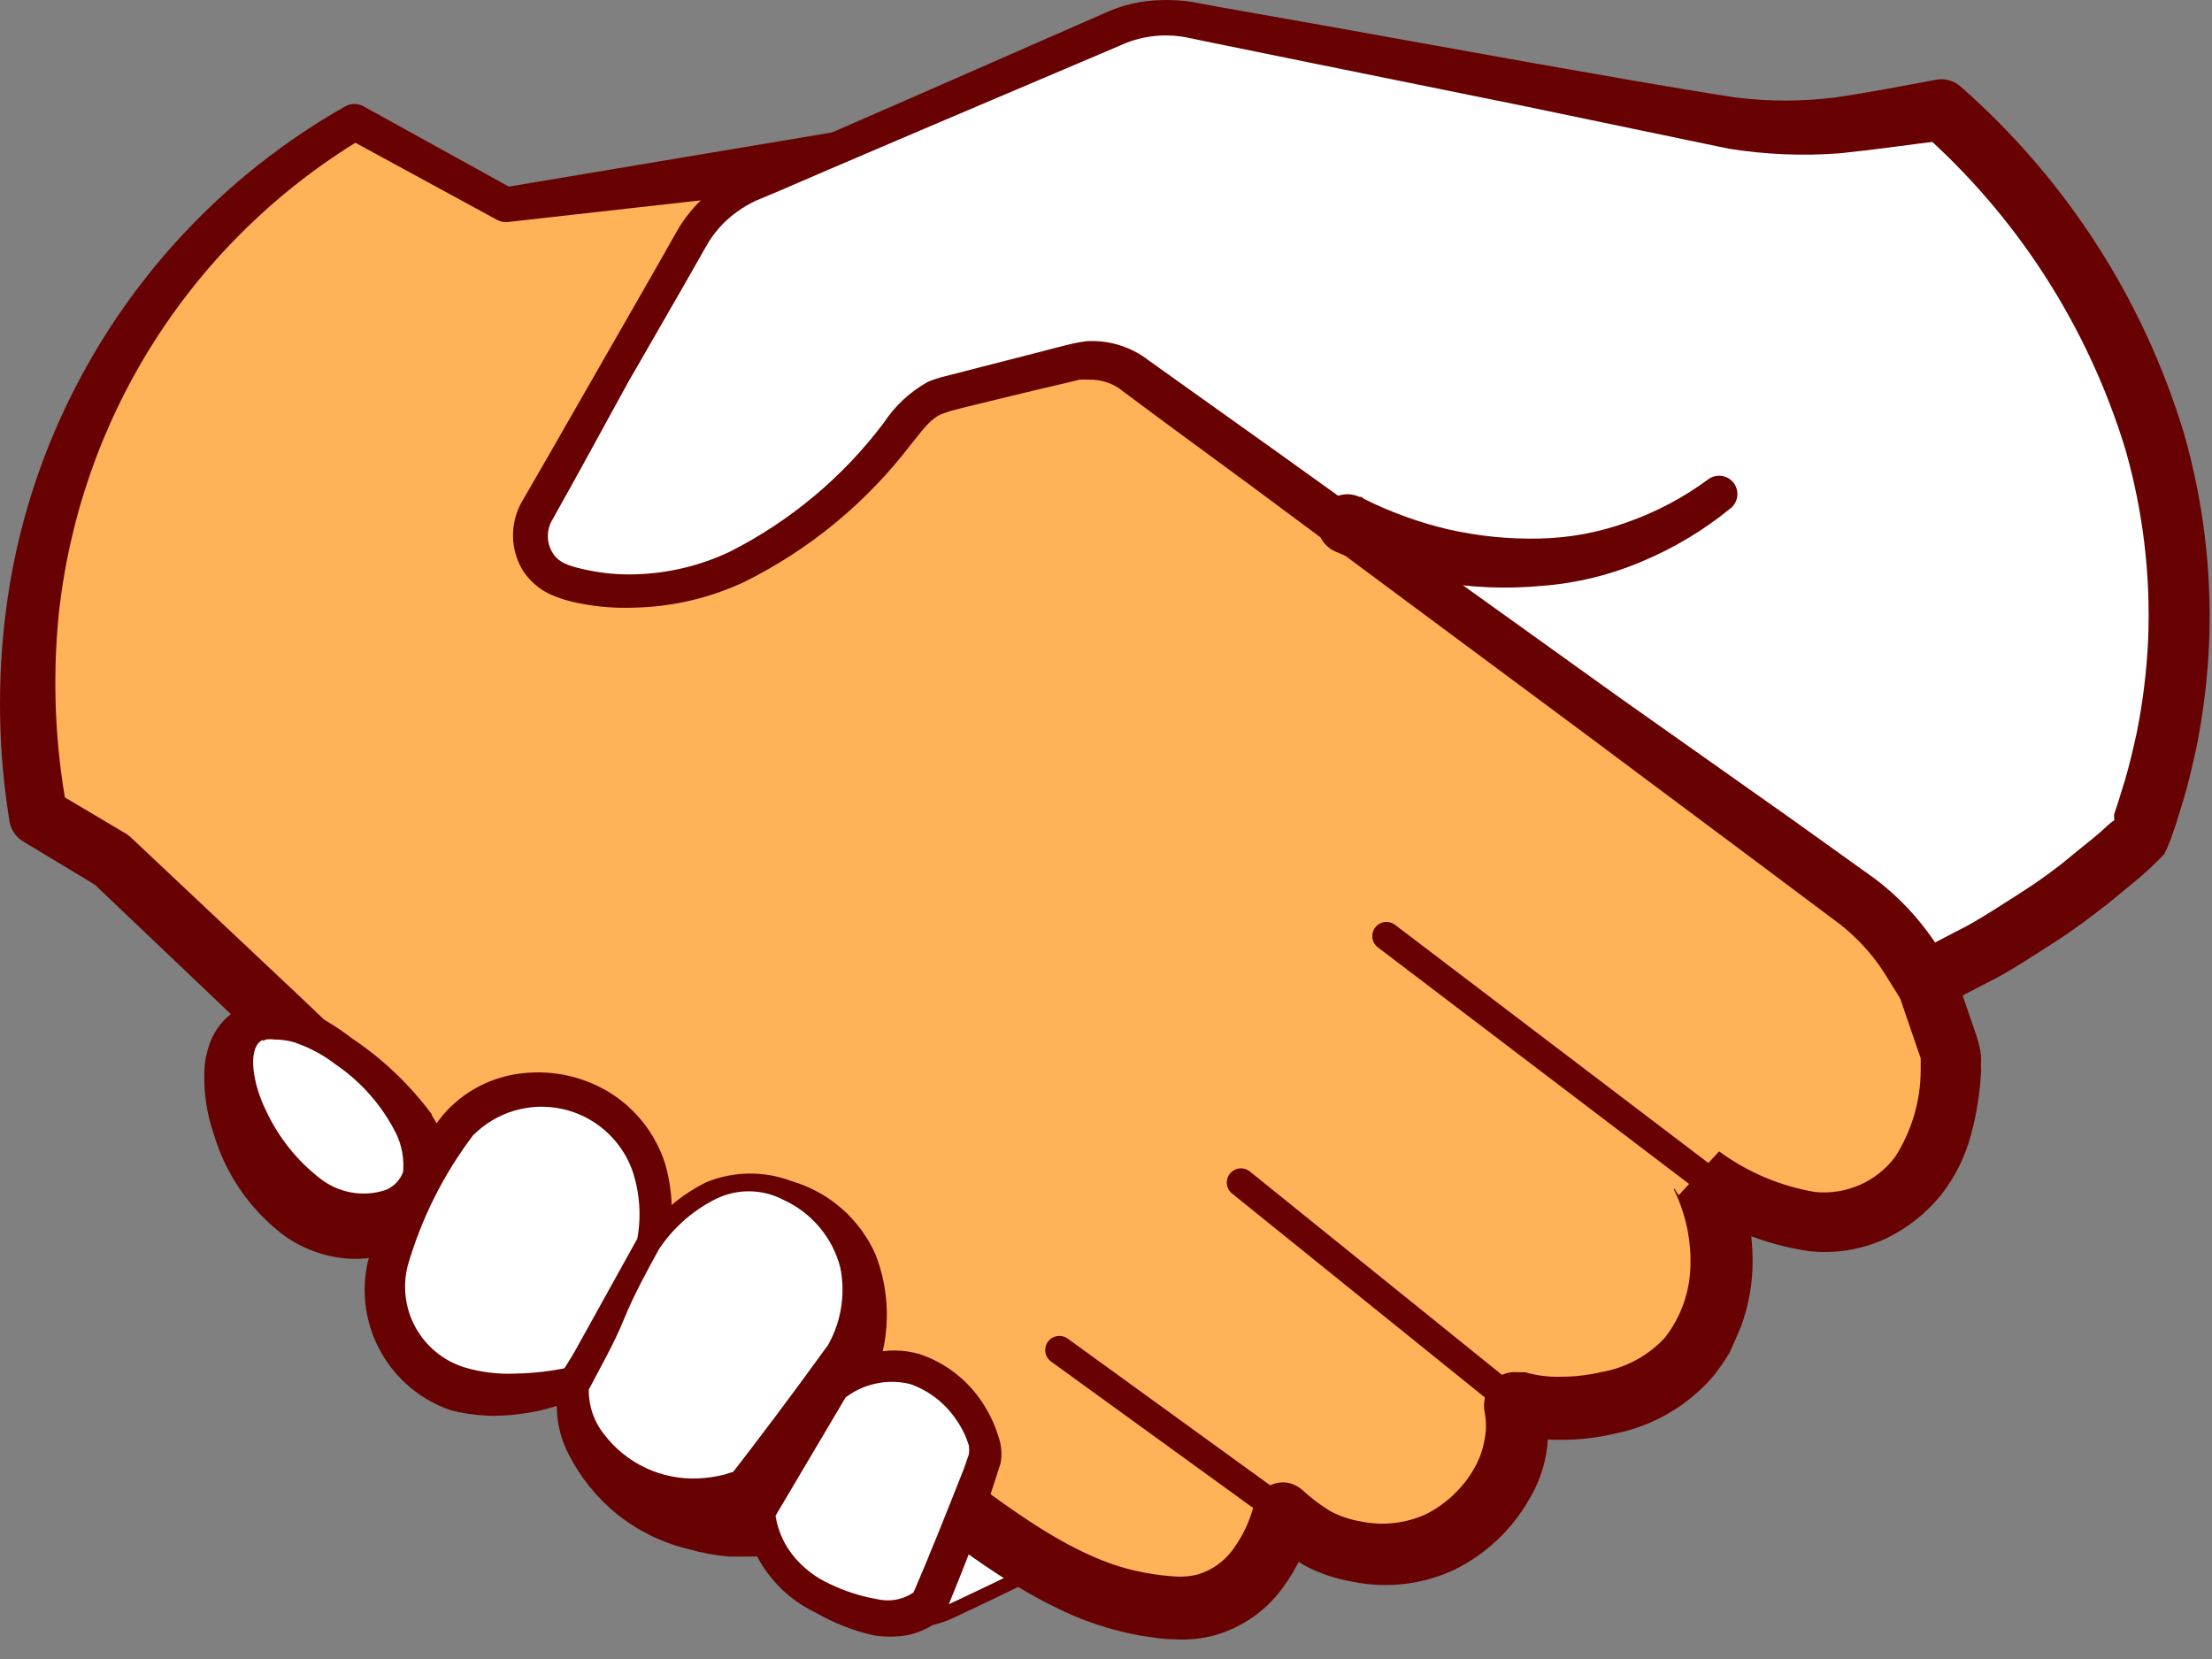 <svg width="64" height="48" viewBox="0 0 64 48" fill="none" xmlns="http://www.w3.org/2000/svg">
<rect x="0" y="0" width="64" height="48" fill="#808080" stroke="none"/>
<path d="M23.378 45.97C23.378 45.97 25.559 47.532 27.507 46.619C29.454 45.706 30.833 45.006 30.833 45.006L26.969 42.257L23.378 45.97Z" fill="#F8B29C"/>
<path d="M23.378 45.97C23.378 45.97 25.559 47.532 27.507 46.619C29.454 45.706 30.833 45.006 30.833 45.006L26.969 42.257L23.378 45.97Z" fill="white"/>
<path d="M23.378 45.97C23.378 45.97 25.559 47.532 27.507 46.619C29.454 45.706 30.833 45.006 30.833 45.006L26.969 42.257L23.378 45.97Z" stroke="#680202" stroke-width="0.413" stroke-linecap="round" stroke-linejoin="round"/>
<path d="M55.511 34.001C54.497 35.178 52.651 36.344 49.233 34.001C49.847 35.24 49.96 36.668 49.547 37.987C49.468 38.213 49.373 38.434 49.263 38.647C47.975 40.99 44.678 40.888 43.796 40.503C43.933 40.978 43.952 41.48 43.851 41.964C43.75 42.448 43.533 42.901 43.218 43.282C43.078 43.459 42.929 43.628 42.772 43.789C42.209 44.334 41.497 44.7 40.726 44.841C39.955 44.982 39.16 44.891 38.441 44.58C37.968 44.35 37.534 44.049 37.152 43.688C37.002 44.407 36.678 45.079 36.209 45.645C35.922 45.977 35.559 46.234 35.151 46.394C34.743 46.555 34.302 46.615 33.866 46.568C32.208 46.406 30.624 45.8 29.282 44.813C28.937 44.59 28.592 44.347 28.267 44.083L26.766 42.978C23.967 40.949 12.941 34.184 12.941 34.184C12.941 34.184 10.913 32.226 8.702 30.045C6.754 28.159 4.645 26.09 3.326 24.974L1.084 23.605C0.281 19.181 1.022 14.615 3.184 10.673C4.868 7.691 7.319 5.215 10.284 3.502L14.696 5.905L25.316 4.414L27.821 4.059L35.682 10.084L55.166 25.015L55.694 28.402L56.343 30.289C56.414 30.497 56.445 30.718 56.434 30.938C56.422 32.026 56.102 33.088 55.511 34.001Z" fill="#FFB258"/>
<path d="M56.18 34.549C55.729 35.113 55.153 35.565 54.496 35.867C53.824 36.163 53.087 36.278 52.356 36.202C51.051 36.013 49.812 35.508 48.745 34.731L49.912 33.474C49.966 33.545 50.01 33.624 50.044 33.707V33.636C50.523 34.605 50.749 35.68 50.703 36.76C50.675 37.307 50.566 37.848 50.379 38.363C50.277 38.616 50.155 38.89 50.044 39.133C49.9 39.373 49.741 39.604 49.567 39.823C48.833 40.672 47.837 41.254 46.737 41.477C46.222 41.598 45.694 41.659 45.165 41.659C44.585 41.669 44.007 41.572 43.461 41.375L44.668 40.655L44.617 40.28C44.779 40.794 44.829 41.337 44.764 41.872C44.7 42.407 44.522 42.922 44.242 43.383C43.743 44.258 42.994 44.964 42.092 45.412C41.175 45.844 40.144 45.968 39.15 45.767C38.65 45.686 38.166 45.522 37.72 45.28C37.308 45.03 36.921 44.741 36.564 44.418L38.025 43.941C37.859 44.675 37.541 45.367 37.091 45.97C36.613 46.615 35.936 47.085 35.164 47.309C34.782 47.414 34.384 47.455 33.988 47.43C33.623 47.43 33.318 47.37 32.973 47.319C32.311 47.199 31.665 47.005 31.046 46.741C28.581 45.666 26.796 43.921 24.808 42.684C20.751 40.016 16.623 37.47 12.485 34.934L12.333 34.813L9.909 32.459C9.117 31.699 8.326 30.908 7.525 30.147L2.707 25.562L2.839 25.654L0.668 24.345C0.564 24.282 0.474 24.196 0.406 24.095C0.337 23.993 0.292 23.878 0.273 23.757C-0.053 21.744 -0.087 19.694 0.171 17.671C0.428 15.646 1.003 13.674 1.875 11.829C3.61 8.142 6.445 5.084 9.99 3.076C10.07 3.031 10.161 3.008 10.253 3.008C10.346 3.008 10.436 3.031 10.517 3.076L14.868 5.479L14.544 5.429L27.618 3.238C27.728 3.218 27.84 3.221 27.948 3.248C28.057 3.274 28.158 3.322 28.247 3.39L55.693 24.345C55.869 24.484 55.988 24.683 56.028 24.903L56.556 28.281V28.139L57.205 30.025L57.053 29.762C57.115 29.846 57.166 29.938 57.205 30.035C57.257 30.201 57.295 30.37 57.316 30.543C57.321 30.63 57.321 30.718 57.316 30.806V31.019C57.326 30.986 57.326 30.951 57.316 30.918V31.07C57.28 31.66 57.185 32.244 57.032 32.815C56.868 33.444 56.579 34.034 56.18 34.549ZM54.831 33.474C55.313 32.723 55.57 31.85 55.572 30.958V30.776C55.572 30.715 55.572 30.654 55.572 30.593L55.714 30.867C55.653 30.782 55.602 30.69 55.562 30.593L54.912 28.697V28.555L54.385 25.167L54.72 25.725L27.334 4.769L27.983 4.932L14.696 6.423C14.587 6.434 14.478 6.413 14.382 6.362L10.02 3.988H10.517C8.07 5.453 5.999 7.468 4.467 9.873C2.935 12.278 1.985 15.007 1.693 17.844C1.513 19.719 1.598 21.611 1.946 23.463L1.51 22.854L3.681 24.142L3.792 24.234L8.671 28.828C9.483 29.589 10.264 30.38 11.065 31.151L13.509 33.474L13.347 33.352C17.506 35.898 21.644 38.423 25.731 41.142C27.841 42.501 29.636 44.185 31.675 45.057C32.174 45.276 32.699 45.433 33.237 45.523C33.499 45.568 33.763 45.598 34.028 45.615C34.24 45.626 34.452 45.606 34.657 45.554C35.065 45.431 35.421 45.178 35.671 44.834C35.955 44.447 36.161 44.01 36.28 43.546C36.335 43.33 36.471 43.143 36.66 43.024C36.849 42.905 37.075 42.863 37.294 42.907C37.437 42.943 37.569 43.012 37.68 43.109C37.932 43.343 38.207 43.55 38.501 43.728C38.778 43.873 39.076 43.972 39.384 44.022C40.016 44.152 40.673 44.078 41.26 43.809C41.842 43.515 42.325 43.057 42.65 42.491C42.801 42.231 42.904 41.946 42.954 41.649C43.007 41.385 43.007 41.112 42.954 40.848C42.93 40.73 42.93 40.61 42.954 40.493C42.975 40.263 43.085 40.05 43.262 39.902C43.439 39.754 43.667 39.682 43.897 39.702H44.12C44.45 39.797 44.792 39.842 45.135 39.833C45.531 39.836 45.925 39.791 46.311 39.702C47.023 39.583 47.675 39.234 48.167 38.708C48.622 38.126 48.881 37.416 48.908 36.679C48.939 35.905 48.779 35.135 48.441 34.437V34.366C48.475 34.443 48.52 34.515 48.573 34.579L49.739 33.312C50.56 33.917 51.513 34.32 52.519 34.488C52.959 34.532 53.403 34.461 53.808 34.284C54.213 34.106 54.565 33.827 54.831 33.474Z" fill="#680202"/>
<path d="M61.891 24.234C60.493 25.517 58.951 26.633 57.296 27.561C56.748 27.875 56.211 28.149 55.683 28.402L55.267 27.723C54.828 27.051 54.272 26.463 53.624 25.988L50.825 23.96L45.55 20.116L44.536 19.406L43.907 18.949L32.75 10.835C32.34 10.537 31.834 10.403 31.33 10.46H31.087L27.577 11.332H27.374L27.172 11.393C26.95 11.475 26.744 11.595 26.563 11.748C26.45 11.837 26.351 11.943 26.269 12.062C23.297 15.937 20.467 16.982 18.408 17.042C18.154 17.042 17.911 17.042 17.678 17.042C17.208 17.003 16.745 16.908 16.298 16.758C16.106 16.695 15.93 16.592 15.781 16.454C15.633 16.317 15.516 16.148 15.439 15.961C15.362 15.774 15.326 15.573 15.335 15.371C15.343 15.169 15.395 14.971 15.487 14.791L19.899 7.102C20.302 6.31 20.974 5.687 21.796 5.348L32.263 0.814C32.951 0.522 33.709 0.437 34.444 0.57L49.496 3.461C50.905 3.728 52.349 3.752 53.766 3.532L56.129 3.177C60.08 6.604 62.548 11.428 63.016 16.637C63.177 19.22 62.793 21.808 61.891 24.234Z" fill="white"/>
<path d="M39.465 14.435C40.243 14.823 41.063 15.119 41.91 15.318C42.768 15.512 43.647 15.601 44.526 15.582C45.402 15.566 46.269 15.405 47.093 15.105C47.927 14.811 48.714 14.394 49.425 13.867C49.538 13.784 49.68 13.749 49.819 13.77C49.958 13.791 50.082 13.866 50.166 13.979C50.249 14.092 50.284 14.233 50.263 14.372C50.242 14.511 50.167 14.636 50.054 14.72C49.292 15.341 48.445 15.85 47.539 16.231C46.608 16.632 45.618 16.875 44.608 16.951C43.592 17.046 42.569 17.005 41.565 16.829C40.555 16.662 39.57 16.369 38.633 15.957C38.423 15.864 38.259 15.692 38.176 15.478C38.094 15.264 38.099 15.026 38.192 14.816C38.285 14.606 38.457 14.442 38.671 14.359C38.885 14.276 39.123 14.282 39.333 14.375H39.384L39.465 14.435Z" fill="#680202"/>
<path d="M62.621 24.71C62.35 24.994 62.062 25.262 61.759 25.512L61.008 26.13C60.501 26.526 59.994 26.911 59.436 27.266C58.878 27.621 58.351 27.976 57.793 28.28L56.069 29.173C55.882 29.267 55.667 29.289 55.465 29.235C55.263 29.18 55.088 29.054 54.973 28.879L54.568 28.23C54.454 28.043 54.329 27.863 54.192 27.692C53.918 27.347 53.605 27.034 53.259 26.759L50.835 24.944L45.956 21.302L36.189 14.05L33.734 12.245L32.517 11.342C32.236 11.1 31.873 10.973 31.503 10.987C31.412 10.978 31.32 10.978 31.229 10.987L30.854 11.078L30.113 11.251L28.642 11.606L27.902 11.788L27.537 11.88L27.263 11.971C26.908 12.123 26.725 12.407 26.36 12.853C25.078 14.535 23.426 15.899 21.532 16.839C20.549 17.298 19.483 17.55 18.398 17.58C17.837 17.605 17.275 17.561 16.724 17.448C16.438 17.393 16.159 17.305 15.893 17.184C15.584 17.032 15.322 16.802 15.132 16.515C14.954 16.223 14.854 15.891 14.844 15.549C14.833 15.208 14.912 14.869 15.071 14.567L15.832 13.249L17.343 10.612L18.855 7.975L19.615 6.636C19.91 6.138 20.308 5.709 20.782 5.378C21.014 5.21 21.262 5.064 21.522 4.942L22.232 4.638L23.622 4.029L26.411 2.812L31.939 0.388C32.464 0.143 33.034 0.012 33.612 0.002C33.901 -0.007 34.189 0.01 34.474 0.053L35.235 0.195L38.278 0.733L44.262 1.808C46.291 2.163 48.319 2.528 50.226 2.822C51.173 2.939 52.13 2.939 53.077 2.822C53.999 2.69 55.105 2.477 56.028 2.305C56.15 2.283 56.275 2.29 56.395 2.323C56.514 2.356 56.624 2.416 56.718 2.497C59.771 5.174 62.013 8.652 63.189 12.539C63.749 14.496 63.996 16.529 63.919 18.564C63.876 19.586 63.754 20.603 63.554 21.607C63.443 22.104 63.331 22.621 63.189 23.087L62.966 23.818L62.844 24.173C62.78 24.356 62.706 24.536 62.621 24.71ZM61.17 23.696C61.166 23.649 61.166 23.601 61.17 23.554L61.282 23.219L61.485 22.56C61.617 22.114 61.718 21.667 61.82 21.211C62.002 20.308 62.114 19.392 62.154 18.472C62.225 16.627 62.003 14.781 61.495 13.005C60.406 9.435 58.345 6.239 55.541 3.775L56.282 4.059C55.267 4.181 54.314 4.323 53.239 4.435C52.166 4.517 51.086 4.473 50.023 4.303L43.978 3.045L38.025 1.838L35.042 1.23L34.302 1.077C33.649 0.958 32.975 1.046 32.375 1.331L26.766 3.715L23.966 4.911L22.577 5.51L21.877 5.804C21.677 5.896 21.486 6.008 21.309 6.139C20.939 6.406 20.634 6.752 20.416 7.153L19.676 8.451L18.175 11.058L16.724 13.705L15.984 15.034C15.897 15.178 15.851 15.343 15.851 15.511C15.851 15.679 15.897 15.844 15.984 15.987C16.157 16.282 16.461 16.383 16.998 16.494C17.455 16.591 17.922 16.632 18.388 16.616C19.337 16.59 20.27 16.366 21.127 15.957C22.872 15.071 24.392 13.798 25.569 12.235C25.893 11.742 26.331 11.334 26.847 11.048C26.995 10.986 27.148 10.936 27.303 10.896L27.669 10.804L28.409 10.612L29.88 10.236L30.62 10.044L30.985 9.952C31.139 9.915 31.295 9.888 31.452 9.871C32.095 9.836 32.729 10.034 33.237 10.429L34.474 11.312L36.949 13.076L46.849 20.176L51.819 23.686L54.253 25.43C54.709 25.774 55.124 26.169 55.49 26.607C55.675 26.828 55.848 27.058 56.008 27.297L56.424 27.925L55.328 27.611L56.931 26.779C57.458 26.485 57.945 26.161 58.472 25.826C59 25.491 59.487 25.136 59.933 24.761L60.633 24.193C60.846 24.02 61.14 23.716 61.17 23.747V23.696Z" fill="#680202"/>
<path d="M11.988 32.541C11.453 31.665 10.728 30.92 9.868 30.36C8.052 29.031 7.241 29.711 7.241 29.711C5.77 30.563 7.241 34.072 8.975 35.096C9.444 35.376 9.982 35.517 10.527 35.502C10.974 35.516 11.409 35.364 11.75 35.076C12.091 34.787 12.313 34.383 12.373 33.94C12.367 33.448 12.235 32.966 11.988 32.541Z" fill="white"/>
<path d="M11.47 32.815C11.063 31.997 10.452 31.298 9.695 30.786C9.338 30.512 8.936 30.299 8.509 30.157C8.321 30.102 8.126 30.075 7.931 30.076C7.853 30.065 7.775 30.065 7.697 30.076C7.697 30.076 7.545 30.157 7.616 30.076L7.535 30.127C7.17 30.401 7.312 31.364 7.707 32.155C8.066 32.919 8.601 33.587 9.269 34.103C9.53 34.306 9.836 34.443 10.161 34.501C10.486 34.56 10.821 34.538 11.136 34.437C11.257 34.393 11.366 34.322 11.457 34.231C11.548 34.14 11.618 34.031 11.663 33.91C11.696 33.534 11.63 33.156 11.47 32.815ZM12.485 32.257C12.826 32.78 13.019 33.387 13.043 34.011C13.035 34.392 12.934 34.765 12.748 35.098C12.562 35.43 12.298 35.712 11.978 35.918C11.378 36.31 10.661 36.482 9.949 36.405C9.284 36.336 8.652 36.083 8.123 35.675C7.189 34.937 6.508 33.927 6.176 32.784C5.983 32.216 5.893 31.619 5.912 31.019C5.92 30.669 5.999 30.324 6.145 30.005C6.312 29.659 6.581 29.372 6.916 29.183L6.835 29.244C7.159 29.033 7.546 28.94 7.931 28.98C8.227 29.015 8.517 29.09 8.793 29.204C9.284 29.425 9.747 29.705 10.172 30.035C11.073 30.635 11.862 31.387 12.505 32.257H12.485Z" fill="#680202"/>
<path d="M13.246 40.199C12.861 40.076 12.504 39.877 12.196 39.615C11.889 39.353 11.637 39.032 11.454 38.672C11.272 38.311 11.164 37.918 11.135 37.514C11.107 37.111 11.159 36.707 11.288 36.324C11.7 35.014 12.331 33.782 13.154 32.683C15.021 30.279 19.717 31.79 18.855 36.02L16.643 40.006C15.556 40.411 14.372 40.478 13.246 40.199Z" fill="white"/>
<path d="M13.053 40.807C12.192 40.516 11.469 39.917 11.023 39.124C10.578 38.332 10.441 37.404 10.639 36.517C11.069 34.963 11.811 33.514 12.819 32.257C13.412 31.567 14.248 31.135 15.152 31.049C16.032 30.956 16.917 31.16 17.668 31.628C18.412 32.1 18.968 32.818 19.24 33.656C19.476 34.465 19.5 35.321 19.311 36.141C19.315 36.175 19.315 36.209 19.311 36.243L17.029 40.209C16.99 40.28 16.93 40.337 16.856 40.371C16.29 40.654 15.679 40.835 15.051 40.908C14.385 41.008 13.706 40.973 13.053 40.807ZM13.428 39.559C13.908 39.703 14.409 39.765 14.909 39.742C15.438 39.733 15.964 39.671 16.481 39.559L16.268 39.752L18.479 35.766L18.428 35.898C18.562 35.222 18.516 34.523 18.297 33.869C18.137 33.425 17.868 33.028 17.513 32.716C17.159 32.404 16.731 32.187 16.27 32.086C15.809 31.985 15.329 32.002 14.876 32.136C14.424 32.271 14.013 32.518 13.682 32.855C12.827 33.986 12.188 35.265 11.795 36.628C11.642 37.233 11.726 37.873 12.029 38.418C12.333 38.963 12.833 39.371 13.428 39.559Z" fill="#680202"/>
<path d="M22.81 34.488L22.668 34.437C20.427 33.646 18.875 36.06 18.875 36.06L16.664 40.046C16.574 40.514 16.61 40.997 16.769 41.446C16.928 41.895 17.203 42.294 17.566 42.602C17.664 42.708 17.769 42.806 17.881 42.896C18.454 43.345 19.122 43.657 19.834 43.808C20.546 43.959 21.283 43.946 21.989 43.769L24.616 39.346C24.843 38.914 24.977 38.438 25.009 37.95C25.04 37.462 24.969 36.972 24.798 36.514C24.628 36.055 24.363 35.638 24.02 35.289C23.678 34.94 23.265 34.667 22.81 34.488Z" fill="white"/>
<path d="M22.678 34.721C22.366 34.555 22.018 34.468 21.664 34.468C21.31 34.468 20.962 34.555 20.65 34.721C20.011 35.053 19.466 35.542 19.067 36.141C18.712 36.79 18.337 37.47 18.053 38.17C17.769 38.87 17.384 39.539 17.039 40.198V40.117C17.01 40.62 17.169 41.115 17.485 41.507C17.802 41.922 18.215 42.254 18.689 42.475C19.162 42.696 19.682 42.798 20.203 42.775C20.46 42.763 20.715 42.726 20.964 42.663L21.319 42.551L21.482 42.491H21.542L20.832 43.079C21.887 41.727 22.925 40.344 23.946 38.931L23.895 39.022C24.327 38.319 24.476 37.477 24.311 36.669C24.2 36.243 23.996 35.848 23.714 35.512C23.431 35.175 23.078 34.905 22.678 34.721ZM22.901 34.173C23.434 34.328 23.927 34.597 24.346 34.961C24.765 35.326 25.099 35.777 25.326 36.283C25.753 37.365 25.771 38.566 25.376 39.661L25.326 39.752C24.585 41.314 23.875 42.886 23.165 44.458C23.106 44.598 23.015 44.722 22.901 44.822C22.787 44.922 22.652 44.996 22.506 45.036H22.425C22.337 45.048 22.249 45.048 22.161 45.036H21.684H21.086C20.695 45.002 20.308 44.931 19.93 44.824C19.17 44.642 18.46 44.296 17.85 43.809C17.268 43.335 16.791 42.744 16.451 42.075C16.085 41.371 16.009 40.552 16.238 39.793V39.732C16.643 39.083 17.079 38.454 17.465 37.794C17.85 37.135 18.226 36.476 18.611 35.766C19.079 35.101 19.707 34.564 20.437 34.204C21.225 33.882 22.106 33.871 22.901 34.173Z" fill="#680202"/>
<path d="M26.462 39.61C26.063 39.507 25.645 39.5 25.243 39.59C24.841 39.679 24.466 39.864 24.149 40.127L21.989 43.759C22.047 44.505 22.392 45.199 22.952 45.696C23.217 45.935 23.518 46.131 23.845 46.274C25.681 47.136 26.421 46.761 26.888 46.396C26.888 46.396 28.176 43.353 28.521 42.207C28.465 41.621 28.241 41.064 27.876 40.604C27.51 40.143 27.019 39.798 26.462 39.61Z" fill="white"/>
<path d="M26.34 40.046C26.005 39.963 25.656 39.959 25.32 40.035C24.983 40.11 24.669 40.264 24.403 40.482L24.514 40.35L22.364 43.982L22.425 43.748C22.474 44.196 22.646 44.62 22.922 44.976C23.209 45.343 23.582 45.636 24.007 45.828C24.45 46.042 24.922 46.192 25.407 46.274C25.605 46.316 25.811 46.313 26.008 46.264C26.205 46.215 26.388 46.121 26.543 45.99L26.381 46.193C26.908 44.976 27.395 43.738 27.882 42.511L28.034 42.075C28.044 41.994 28.044 41.912 28.034 41.831C27.954 41.563 27.831 41.309 27.669 41.081C27.349 40.602 26.883 40.239 26.34 40.046ZM26.593 39.174C27.342 39.421 27.986 39.915 28.419 40.574C28.627 40.886 28.788 41.228 28.896 41.588C28.979 41.833 28.997 42.095 28.947 42.349C28.886 42.541 28.835 42.683 28.784 42.856C28.379 44.124 27.882 45.361 27.354 46.659C27.318 46.737 27.266 46.806 27.202 46.862C26.928 47.084 26.604 47.237 26.259 47.309C25.923 47.368 25.58 47.368 25.244 47.309C24.668 47.173 24.115 46.955 23.601 46.659C23.042 46.394 22.557 45.993 22.192 45.493C21.813 44.982 21.591 44.373 21.552 43.738C21.531 43.669 21.531 43.595 21.552 43.525L23.825 39.904C23.854 39.851 23.896 39.806 23.946 39.772C24.321 39.494 24.744 39.288 25.194 39.164C25.653 39.04 26.137 39.044 26.593 39.174Z" fill="#680202"/>
<path d="M49.841 34.478L40.114 27.084" stroke="#680202" stroke-width="0.82" stroke-linecap="round" stroke-linejoin="round"/>
<path d="M43.776 40.563L35.905 34.214" stroke="#680202" stroke-width="0.82" stroke-linecap="round" stroke-linejoin="round"/>
<path d="M37.132 43.758L30.651 39.062" stroke="#680202" stroke-width="0.82" stroke-linecap="round" stroke-linejoin="round"/>
</svg>
